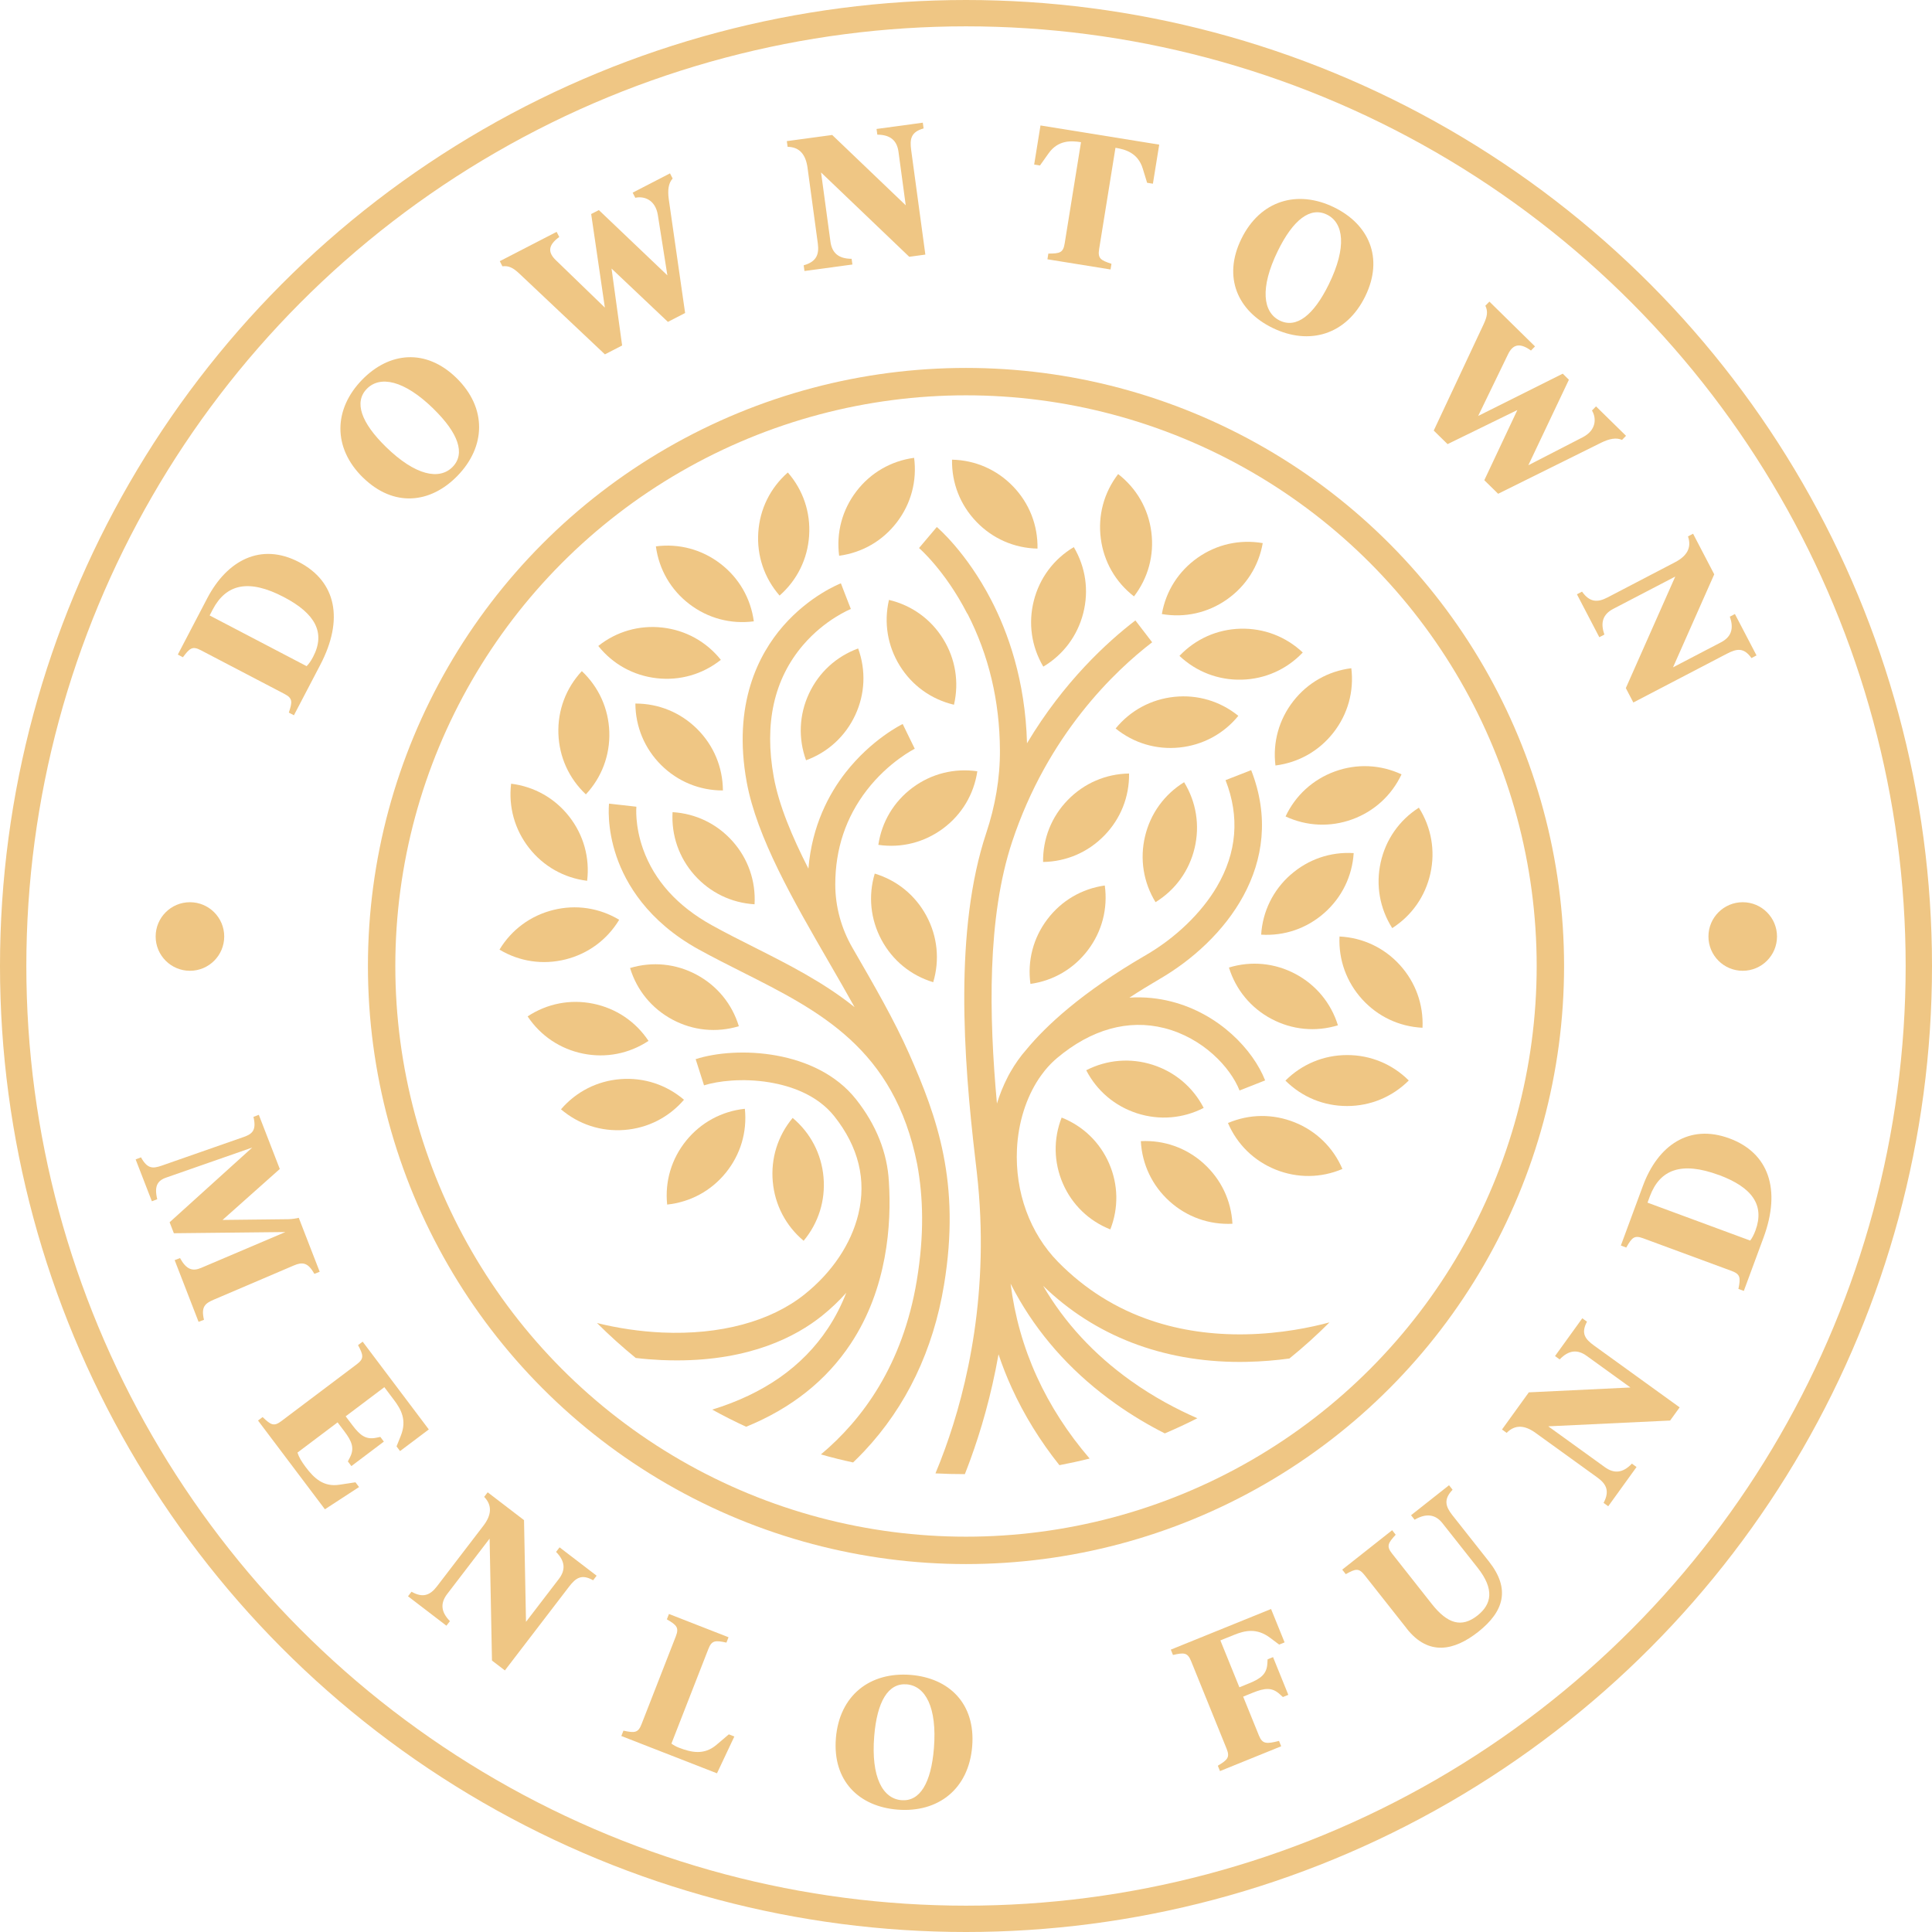 <?xml version="1.0" encoding="UTF-8"?><svg id="Layer_2" xmlns="http://www.w3.org/2000/svg" viewBox="0 0 440.14 440.14"><defs><style>.cls-1{fill:#efc684;}.cls-2{stroke-width:6px;}.cls-2,.cls-3{fill:none;stroke:#efc684;stroke-miterlimit:10;}.cls-3{stroke-width:6.24px;}</style></defs><g id="Layer_1-2"><circle class="cls-2" cx="220.07" cy="220.07" r="217.07"/><path class="cls-1" d="M251.59,190.34c3.71-3.81,5.7-8.81,5.63-14.12-5.3.08-10.25,2.21-13.96,6.03-3.71,3.81-5.7,8.81-5.63,14.12,5.3-.08,10.25-2.21,13.96-6.03Z"/><path class="cls-1" d="M241.86,254.6c-1.91,4.88-1.81,10.2.28,15.03,2.1,4.82,5.93,8.52,10.81,10.45,1.91-4.88,1.82-10.2-.28-15.03-2.1-4.82-5.93-8.52-10.81-10.45Z"/><path class="cls-1" d="M262.61,242.58c-5.07-1.62-10.43-1.18-15.15,1.24,2.43,4.71,6.54,8.19,11.61,9.82,5.07,1.62,10.43,1.18,15.15-1.24-2.43-4.71-6.54-8.19-11.61-9.82Z"/><path class="cls-1" d="M274.22,265.06c-3.95-3.56-9.03-5.36-14.32-5.09.28,5.3,2.6,10.16,6.55,13.72,3.95,3.56,9.02,5.36,14.32,5.1-.28-5.3-2.6-10.16-6.55-13.72Z"/><path class="cls-1" d="M294.95,255.69c-4.94-1.98-10.32-1.93-15.2.15,2.09,4.88,5.94,8.64,10.87,10.62,4.94,1.98,10.32,1.93,15.2-.15-2.09-4.88-5.94-8.64-10.87-10.62Z"/><path class="cls-1" d="M295.1,221.87c-4.7-2.49-10.06-3-15.13-1.45,1.57,5.07,5,9.22,9.7,11.71,4.7,2.49,10.06,3,15.13,1.45-1.57-5.07-5-9.22-9.7-11.71Z"/><path class="cls-1" d="M306.89,240.36c-5.32,0-10.29,2.07-14.05,5.82,3.76,3.74,8.73,5.8,14.05,5.79,5.32,0,10.29-2.07,14.05-5.82-3.76-3.74-8.73-5.8-14.05-5.79Z"/><path class="cls-1" d="M305.16,213.35c-.24,5.3,1.58,10.36,5.16,14.3,3.58,3.94,8.45,6.23,13.75,6.49.24-5.3-1.58-10.36-5.16-14.3-3.58-3.94-8.45-6.23-13.75-6.49Z"/><path class="cls-1" d="M294.01,199.28c-3.99,3.52-6.36,8.35-6.7,13.65,5.3.33,10.39-1.42,14.38-4.94,3.99-3.52,6.36-8.35,6.7-13.64-5.3-.33-10.39,1.42-14.38,4.94h0Z"/><path class="cls-1" d="M238.59,209.44c-3.21,4.24-4.56,9.45-3.84,14.71,5.25-.74,9.89-3.46,13.1-7.71,3.21-4.24,4.56-9.45,3.84-14.71-5.25.74-9.89,3.46-13.1,7.71Z"/><path class="cls-1" d="M260.86,190.52c-1.23,5.17-.38,10.49,2.39,15.01,4.52-2.79,7.67-7.15,8.9-12.32,1.23-5.17.38-10.49-2.39-15.01-4.52,2.79-7.67,7.15-8.9,12.32Z"/><path class="cls-1" d="M282.11,163.08c-4.12-3.34-9.28-4.88-14.57-4.33-5.29.55-10.03,3.1-13.38,7.21,4.12,3.34,9.28,4.88,14.57,4.33,5.29-.55,10.03-3.1,13.38-7.21Z"/><path class="cls-1" d="M296.79,148.65c-3.86-3.64-8.89-5.56-14.2-5.42-5.32.14-10.23,2.34-13.89,6.19,3.86,3.64,8.89,5.56,14.2,5.42,5.32-.14,10.23-2.34,13.89-6.19Z"/><path class="cls-1" d="M319.29,176.41c-4.81-2.24-10.19-2.48-15.19-.66-5,1.82-8.97,5.45-11.23,10.25,4.81,2.24,10.19,2.48,15.19.66,5-1.82,8.97-5.45,11.23-10.25Z"/><path class="cls-1" d="M254.73,108c-3.23,4.21-4.64,9.4-3.95,14.68.68,5.28,3.36,9.94,7.56,13.19,3.23-4.21,4.64-9.4,3.95-14.68-.68-5.28-3.36-9.94-7.56-13.19Z"/><path class="cls-1" d="M272.84,127.06c-4.35,3.06-7.24,7.6-8.15,12.83,5.23.9,10.48-.27,14.83-3.33,4.35-3.06,7.24-7.6,8.15-12.83-5.23-.9-10.48.27-14.83,3.33Z"/><path class="cls-1" d="M307.85,152.23c-5.26.66-9.95,3.31-13.22,7.51-3.27,4.19-4.71,9.38-4.06,14.65,5.26-.66,9.95-3.31,13.22-7.51,3.27-4.19,4.71-9.38,4.06-14.65Z"/><path class="cls-1" d="M237.68,151.87c4.56-2.71,7.78-7.02,9.1-12.18,1.32-5.15.55-10.48-2.15-15.05-4.56,2.71-7.78,7.02-9.1,12.18-1.32,5.15-.55,10.48,2.15,15.05Z"/><path class="cls-1" d="M216.89,104.72c-.1,5.31,1.86,10.32,5.55,14.15,3.69,3.84,8.62,6,13.92,6.11.1-5.3-1.86-10.32-5.55-14.15-3.69-3.84-8.62-6-13.92-6.11Z"/><path class="cls-1" d="M202.52,136.67c-1.2,5.17-.33,10.48,2.47,15,2.8,4.52,7.17,7.66,12.34,8.88,1.2-5.17.33-10.48-2.47-15-2.8-4.52-7.17-7.66-12.34-8.88Z"/><path class="cls-1" d="M195.1,111.93c-3.23,4.22-4.62,9.42-3.93,14.68,5.26-.71,9.92-3.4,13.15-7.63,3.23-4.22,4.62-9.42,3.93-14.68-5.26.71-9.92,3.4-13.15,7.63Z"/><path class="cls-1" d="M184.3,158.01c-2.25,4.82-2.48,10.2-.67,15.19,4.98-1.82,8.95-5.46,11.2-10.28,2.25-4.82,2.48-10.2.67-15.19-4.98,1.82-8.95,5.46-11.2,10.28Z"/><path class="cls-1" d="M149.42,124.47c.71,5.26,3.4,9.92,7.63,13.15,4.22,3.23,9.42,4.62,14.68,3.93-.71-5.26-3.4-9.92-7.63-13.15-4.22-3.23-9.42-4.62-14.68-3.93Z"/><path class="cls-1" d="M144.75,160.28c.03,5.31,2.11,10.27,5.88,14.02,3.78,3.75,8.76,5.79,14.06,5.78-.03-5.31-2.11-10.27-5.88-14.02-3.78-3.75-8.76-5.79-14.06-5.78Z"/><path class="cls-1" d="M132.55,152.89c-3.62,3.88-5.51,8.92-5.34,14.23.18,5.32,2.4,10.22,6.26,13.85,3.62-3.88,5.51-8.92,5.34-14.23-.18-5.32-2.4-10.22-6.26-13.85Z"/><path class="cls-1" d="M116.44,178.54c-.63,5.27.81,10.45,4.09,14.64h0c3.28,4.19,7.97,6.83,13.23,7.48.63-5.27-.81-10.45-4.09-14.64-3.28-4.19-7.97-6.83-13.23-7.48Z"/><path class="cls-1" d="M126.02,207.31c-5.16,1.29-9.49,4.49-12.23,9.03,4.55,2.73,9.87,3.52,15.04,2.23,5.16-1.29,9.49-4.49,12.23-9.03-4.55-2.73-9.87-3.52-15.04-2.23Z"/><path class="cls-1" d="M158.67,222.04c-4.69-2.51-10.05-3.04-15.13-1.51,1.54,5.08,4.96,9.24,9.65,11.75,4.69,2.51,10.05,3.04,15.13,1.51-1.54-5.08-4.96-9.24-9.65-11.75Z"/><path class="cls-1" d="M156.33,259.85c-3.35,4.13-4.89,9.29-4.34,14.57,5.28-.56,10.01-3.12,13.36-7.25,3.35-4.13,4.89-9.29,4.34-14.57-5.28.56-10.01,3.12-13.36,7.25Z"/><path class="cls-1" d="M135.12,228.65c-5.21-1.06-10.5-.02-14.92,2.9,2.94,4.42,7.41,7.42,12.62,8.48,5.21,1.06,10.5.02,14.92-2.9-2.94-4.42-7.41-7.42-12.62-8.48Z"/><path class="cls-1" d="M180.58,254.68c-3.4,4.08-5,9.21-4.53,14.51.47,5.3,2.97,10.07,7.03,13.48,3.4-4.08,5-9.21,4.53-14.51-.47-5.3-2.97-10.07-7.03-13.48Z"/><path class="cls-1" d="M127.8,252.72c4.04,3.44,9.15,5.11,14.46,4.7,5.3-.41,10.1-2.85,13.56-6.88-4.04-3.44-9.15-5.11-14.46-4.7-5.3.41-10.1,2.85-13.56,6.88Z"/><path class="cls-1" d="M136.3,147.16c3.31,4.15,8.02,6.75,13.31,7.35,5.29.6,10.46-.89,14.61-4.19-3.31-4.15-8.02-6.75-13.31-7.35-5.29-.6-10.46.89-14.61,4.19Z"/><path class="cls-1" d="M314.54,196.47c-1.15,5.19-.21,10.49,2.63,14.97,4.47-2.86,7.55-7.27,8.7-12.47,1.15-5.19.21-10.49-2.63-14.97-4.47,2.86-7.55,7.27-8.7,12.47Z"/><path class="cls-1" d="M153.22,185.02c-.3,5.3,1.47,10.38,5,14.35,3.54,3.97,8.38,6.32,13.68,6.64.3-5.3-1.47-10.38-5-14.35-3.54-3.97-8.38-6.32-13.68-6.64Z"/><path class="cls-1" d="M199.28,199.02c-1.52,5.08-.97,10.44,1.55,15.12,2.52,4.68,6.69,8.09,11.77,9.62,1.52-5.08.97-10.44-1.55-15.12-2.52-4.68-6.69-8.09-11.77-9.62Z"/><path class="cls-1" d="M207.91,179.43c-4.27,3.17-7.03,7.79-7.81,13.04,5.25.77,10.47-.55,14.74-3.72,4.27-3.17,7.03-7.79,7.81-13.04-5.25-.76-10.47.55-14.74,3.72Z"/><path class="cls-1" d="M172.75,121.27c-.36,5.31,1.36,10.41,4.85,14.41,3.99-3.5,6.38-8.32,6.73-13.63.36-5.31-1.36-10.41-4.85-14.41-3.99,3.5-6.38,8.32-6.73,13.63Z"/><path class="cls-1" d="M144.87,309.37c1.91.23,3.84.38,5.75.47,1.22.05,2.41.08,3.57.08,16.74,0,27.16-5.42,33.06-10.15,2.02-1.62,3.88-3.38,5.54-5.25-1.08,2.76-2.45,5.5-4.19,8.12-5.76,8.7-14.59,14.88-26.34,18.49,2.52,1.4,5.1,2.7,7.72,3.91,10.28-4.19,18.26-10.51,23.84-18.94,8.32-12.55,9.31-27.24,8.68-36.91h0c-.35-6.56-2.87-12.93-7.49-18.76-8.98-11.34-27.11-12.16-36.53-9.14l1.91,5.97c3.01-.96,8.75-1.72,14.99-.67,4.52.76,10.73,2.72,14.7,7.73,5.51,6.96,7.35,14.45,5.47,22.27-1.63,6.76-5.97,13.26-12.25,18.28-7.73,6.19-19.25,9.28-32.43,8.7-5.08-.23-10.21-1-14.87-2.17,2.81,2.8,5.76,5.46,8.84,7.97Z"/><path class="cls-1" d="M220.4,139.8c4.86,9.46,7.34,19.88,7.4,31.09.04,6.43-1.09,12.8-3.12,18.89,0,.02-.01.04-.02.06-7.25,21.86-5.22,50.93-2.46,74.32.1.99.21,1.97.34,2.95,3.07,27-2.23,49.12-7.26,62.98-.71,1.97-1.44,3.82-2.17,5.57,2.22.12,4.45.17,6.7.17,0,0,0,0,0,0,.43-1.08.85-2.2,1.27-3.35,2.34-6.41,4.73-14.49,6.4-23.95.87,2.61,1.88,5.18,3.03,7.69,2.82,6.18,6.46,12.08,10.84,17.57,2.32-.44,4.62-.94,6.89-1.51-4.97-5.77-9.01-12.04-12.03-18.66-3.06-6.72-5.06-13.82-5.98-21.18.64,1.27,1.32,2.51,2.03,3.73,5.36,9.18,12.72,17.12,21.88,23.62,3.83,2.72,7.64,4.95,11.22,6.76,2.52-1.07,4.99-2.22,7.42-3.45-4.61-2.01-9.91-4.79-15.2-8.57-8.36-5.97-15.07-13.23-19.94-21.6,11.7,11.36,27.13,17.34,44.82,17.34.52,0,1.05,0,1.58-.02,3.49-.07,6.76-.36,9.71-.76,3.19-2.58,6.23-5.33,9.13-8.23-4.1,1.11-11.02,2.58-19.17,2.72-7.6.13-14.77-.91-21.31-3.1-8.11-2.71-15.29-7.22-21.35-13.39-6.42-6.54-9.83-15.91-9.37-25.7.29-6.05,2.1-11.72,5.02-16.1.37-.54.82-1.16,1.35-1.83.84-1.03,1.76-1.97,2.74-2.8,7.78-6.55,16.23-8.92,24.43-6.85,8.82,2.23,15.09,8.93,17.17,14.22l5.83-2.3c-2.74-6.95-10.45-15.21-21.47-17.99-2.67-.67-5.87-1.1-9.45-.86,2.43-1.59,4.77-3.01,6.85-4.23,14.85-8.61,29.24-26.24,20.89-47.6l-5.84,2.28c3.26,8.33,2.59,16.5-1.98,24.28-3.51,5.98-9.42,11.67-16.21,15.6-14.66,8.5-22.78,16.17-27.17,21.48-1.38,1.56-2.6,3.3-3.67,5.17-.27.46-.48.86-.64,1.19-.96,1.87-1.77,3.86-2.41,5.95-1.84-20.09-2.24-42.42,3.45-59.6,8.13-24.51,23.48-39.01,31.91-45.48l-3.82-4.98c-6.33,4.85-16.31,13.94-24.69,27.99-.38-14.33-4.36-25.35-8.2-32.72-5.62-10.81-12.08-16.32-12.35-16.55l-4.05,4.79c.06.05,5.93,5.11,10.97,14.92Z"/><path class="cls-1" d="M159.18,216.3c3.22,1.78,6.56,3.46,9.79,5.09,17.84,8.99,34.72,17.49,39.98,43.83,1.39,7.58,1.63,16.06-.08,26.44-3.2,19.39-12.48,31.83-21.85,39.68,2.41.69,4.86,1.3,7.33,1.83.85-.82,1.7-1.67,2.54-2.56,9.59-10.21,15.71-22.98,18.18-37.93,3.84-23.25-1.57-38.16-7.95-52.61-3.37-7.63-7.99-15.63-12.89-24.1,0-.02-.02-.03-.03-.05-2.53-4.38-3.91-9.35-3.91-14.42,0-8.09,2.4-15.27,7.16-21.46,5-6.49,10.89-9.43,10.95-9.46l-1.37-2.8-1.38-2.84c-.29.14-7.08,3.49-12.99,11.03-3.78,4.83-7.68,12.07-8.49,21.92-3.75-7.36-6.73-14.47-7.89-20.86-2.22-12.18.03-22.3,6.67-30.07,5.02-5.87,10.83-8.2,10.89-8.22l-1.14-2.92-1.13-2.93c-.29.11-7.13,2.8-13.18,9.75-5.56,6.4-11.52,17.75-8.28,35.51,2.3,12.62,10.63,27.03,18.68,40.96,2.04,3.53,4.04,6.98,5.9,10.34-7.07-5.68-15.1-9.73-22.89-13.66-3.18-1.6-6.47-3.26-9.58-4.98-7.87-4.35-13.16-10.2-15.72-17.39-1.92-5.4-1.52-9.61-1.52-9.64l-6.23-.7c-.02.22-.58,5.42,1.72,12.1,2.09,6.07,7.03,14.67,18.72,21.13Z"/><circle class="cls-3" cx="220.07" cy="220.07" r="133.13"/><path class="cls-1" d="M68.13,128.06c8.47,4.43,10.25,13.05,4.83,23.41l-6,11.48-1.16-.61c.84-2.49.88-3.27-1.01-4.26l-19.04-9.95c-1.89-.99-2.51-.51-4.08,1.6l-1.16-.61,6.71-12.84c4.53-8.65,12.23-12.76,20.91-8.22ZM64.66,136.02c-7.99-4.18-13.14-3-16.21,2.86l-.69,1.33,22.09,11.55c.47-.46.97-1.14,1.48-2.12,2.87-5.48.53-9.86-6.67-13.62Z"/><path class="cls-1" d="M82.72,108.83c-7.01-6.84-6.7-15.68-.21-22.33,6.13-6.29,14.48-7.21,21.47-.4,7.01,6.85,6.7,15.68.21,22.33-6.13,6.28-14.48,7.21-21.47.39ZM98.74,93.11c-6.69-6.53-12.18-7.6-15.18-4.52-2.94,3.02-1.31,7.69,4.38,13.24,6.69,6.53,12.18,7.6,15.18,4.53,2.94-3.02,1.31-7.69-4.38-13.24Z"/><path class="cls-1" d="M152.64,39.5l.6,1.17c-.96,1.05-1.17,2.63-.88,4.74l3.72,25.9-3.92,2.02-12.84-12.15,2.41,17.53-3.92,2.02-19.37-18.28c-1.57-1.5-2.56-1.95-3.98-1.78l-.6-1.17,12.95-6.68.6,1.17c-2.71,1.96-2.52,3.61-.77,5.29l11.16,10.8-3.12-21.32,1.75-.9,15.61,14.87-2.17-13.73c-.57-3.58-3.23-4.37-5.14-3.94l-.6-1.17,8.5-4.39Z"/><path class="cls-1" d="M210.23,27.96l.18,1.3c-2.91.81-3.17,2.42-2.83,4.93l3.23,23.81-3.67.5-20.09-19.21,2.14,15.77c.34,2.52,1.8,3.89,4.82,3.9l.18,1.3-10.92,1.48-.18-1.3c2.91-.81,3.56-2.47,3.22-4.99l-2.34-17.23c-.4-2.93-1.75-4.73-4.54-4.77l-.18-1.3,10.34-1.4,16.75,16.02-1.65-12.19c-.34-2.52-1.8-3.89-4.82-3.9l-.18-1.3,10.53-1.43Z"/><path class="cls-1" d="M264.09,32.94l-1.44,8.91-1.32-.21-.99-3.23c-1.1-3.58-3.96-4.38-6.22-4.74l-3.72,23.07c-.34,2.11.31,2.54,2.81,3.36l-.21,1.29-14.38-2.32.21-1.3c2.63,0,3.38-.2,3.72-2.31l3.72-23.07c-2.25-.36-5.22-.51-7.39,2.55l-1.96,2.76-1.32-.21,1.44-8.91,27.06,4.37Z"/><path class="cls-1" d="M282.79,54.44c4.3-8.81,12.78-11.28,21.13-7.21,7.89,3.85,11.39,11.49,7.11,20.26-4.3,8.81-12.78,11.28-21.13,7.21-7.89-3.85-11.39-11.49-7.11-20.26ZM302.75,64.72c4.1-8.4,3.39-13.95-.46-15.83-3.79-1.85-7.71,1.16-11.2,8.31-4.1,8.4-3.39,13.95.46,15.83,3.79,1.85,7.71-1.17,11.2-8.31Z"/><path class="cls-1" d="M370.44,99.28l-.92.94c-1.3-.59-2.86-.29-4.78.65l-23.44,11.62-3.15-3.09,7.53-15.99-15.9,7.77-3.15-3.09,11.31-24.11c.93-1.96,1.06-3.04.45-4.33l.92-.94,10.39,10.21-.92.94c-2.71-1.97-4.22-1.27-5.26.92l-6.77,13.98,19.27-9.63,1.4,1.38-9.24,19.48,12.36-6.36c3.23-1.66,3.14-4.44,2.14-6.11l.92-.94,6.83,6.7Z"/><path class="cls-1" d="M400.17,149.31l-1.16.61c-1.75-2.46-3.35-2.16-5.6-.99l-21.31,11.11-1.71-3.28,11.26-25.41-14.11,7.35c-2.25,1.17-3.05,3.01-2.03,5.86l-1.16.61-5.1-9.78,1.16-.61c1.75,2.46,3.53,2.51,5.78,1.34l15.42-8.04c2.62-1.36,3.85-3.25,2.94-5.88l1.16-.61,4.82,9.25-9.39,21.19,10.91-5.69c2.25-1.17,3.05-3.01,2.03-5.85l1.16-.61,4.92,9.43Z"/><path class="cls-1" d="M46.46,300.67l-1.22.47-5.45-14.06,1.22-.47c1.46,2.64,2.86,3.07,4.82,2.23l19.18-8.16-25.4.27-.97-2.5,18.82-17.02-19.6,6.84c-2.02.7-2.75,1.99-2.04,4.93l-1.22.47-3.7-9.54,1.22-.47c1.46,2.64,2.68,2.59,4.69,1.9l18.74-6.55c2.02-.7,2.89-1.63,2.19-4.57l1.22-.47,4.78,12.34-13.04,11.61,15.02-.17c.83-.02,1.91-.19,2.34-.32l4.77,12.3-1.22.47c-1.46-2.64-2.73-2.74-4.69-1.9l-18.26,7.8c-1.96.84-2.89,1.63-2.19,4.57Z"/><path class="cls-1" d="M81.8,338.77l-7.78,5.07-15.24-20.22,1.05-.79c1.89,1.83,2.58,2.2,4.28.91l17.16-12.93c1.7-1.28,1.54-2.05.3-4.37l1.05-.79,15.07,20-6.55,4.93-.8-1.07.96-2.4c1.43-3.55.1-5.99-1.51-8.13l-2.23-2.96-8.81,6.64,1.52,2.01c1.75,2.33,3.08,3.35,5.4,2.88l.98-.2.8,1.07-7.4,5.58-.8-1.07.46-.89c1.09-2.1.48-3.66-1.28-5.99l-1.52-2.01-9.14,6.88c.32,1.04.89,1.99,1.88,3.32,1.9,2.52,4.04,4.55,7.64,4.01l3.69-.56.81,1.07Z"/><path class="cls-1" d="M135.92,358.97l-.8,1.04c-2.62-1.49-3.95-.54-5.49,1.47l-14.61,19.07-2.94-2.25-.54-27.78-9.67,12.63c-1.54,2.02-1.49,4.02.63,6.17l-.8,1.04-8.75-6.7.8-1.04c2.62,1.49,4.26.78,5.8-1.23l10.57-13.8c1.79-2.34,2.12-4.58.18-6.58l.8-1.04,8.28,6.34.45,23.17,7.48-9.76c1.55-2.02,1.49-4.02-.63-6.17l.8-1.04,8.44,6.46Z"/><path class="cls-1" d="M167.3,395.59l-3.96,8.4-21.79-8.5.48-1.22c2.57.56,3.35.51,4.12-1.47l7.81-20.01c.77-1.99.23-2.55-2.04-3.88l.48-1.22,13.57,5.3-.48,1.22c-2.57-.56-3.35-.51-4.12,1.47l-8.41,21.54c.53.38,1.05.67,1.63.9,2.94,1.15,5.83,1.75,8.61-.6l2.84-2.41,1.25.49Z"/><path class="cls-1" d="M190.43,395.99c.79-9.77,7.78-15.16,17.04-14.42,8.75.71,14.8,6.54,14.01,16.27-.79,9.77-7.78,15.17-17.04,14.42-8.75-.71-14.8-6.54-14.01-16.27ZM212.76,398.29c.75-9.32-1.93-14.22-6.21-14.57-4.2-.34-6.75,3.9-7.39,11.82-.75,9.32,1.93,14.22,6.21,14.57,4.2.34,6.75-3.9,7.39-11.82Z"/><path class="cls-1" d="M289.57,366.56l3.08,7.6-1.24.5-2.07-1.55c-3.06-2.3-5.77-1.65-8.25-.64l-3.07,1.24,4.33,10.68,2.19-.89c2.7-1.09,4.03-2.12,4.18-4.48l.06-1,1.24-.5,3.48,8.59-1.24.5-.74-.67c-1.75-1.59-3.41-1.4-6.12-.31l-2.19.89,3.59,8.85c.8,1.98,1.73,1.95,4.58,1.24l.49,1.22-13.94,5.65-.49-1.22c2.26-1.36,2.79-1.93,1.99-3.9l-8.07-19.91c-.8-1.98-1.58-2.01-4.14-1.42l-.49-1.22,22.85-9.26Z"/><path class="cls-1" d="M320.5,371.03l-9.6-12.16c-1.32-1.67-2.02-1.54-4.31-.25l-.81-1.03,11.37-8.98.81,1.03c-1.79,1.93-2.14,2.63-.82,4.3l9.04,11.46c3.58,4.54,6.8,5.5,10.41,2.64,3.24-2.56,3.92-5.97.03-10.89l-8.03-10.17c-1.58-2-3.71-2.29-6.32-.76l-.81-1.03,8.65-6.83.81,1.03c-2.09,2.18-1.62,3.79-.05,5.79l8.33,10.55c4.93,6.24,3.46,11.37-2.44,16.03-5.44,4.29-11.3,5.58-16.28-.73Z"/><path class="cls-1" d="M360.48,300.33l1.06.77c-1.42,2.67-.43,3.96,1.63,5.45l19.48,14.07-2.17,3-27.76,1.32,12.9,9.31c2.06,1.49,4.06,1.38,6.15-.81l1.06.77-6.45,8.94-1.06-.77c1.42-2.67.66-4.28-1.4-5.77l-14.1-10.18c-2.39-1.73-4.63-1.99-6.58,0l-1.06-.77,6.11-8.46,23.15-1.11-9.97-7.2c-2.06-1.49-4.06-1.38-6.15.81l-1.06-.77,6.22-8.62Z"/><path class="cls-1" d="M393.98,259.34c8.96,3.31,11.83,11.63,7.78,22.6l-4.49,12.15-1.23-.45c.52-2.58.45-3.36-1.55-4.1l-20.16-7.44c-2-.74-2.55-.19-3.84,2.11l-1.23-.46,5.02-13.59c3.38-9.16,10.5-14.22,19.69-10.82ZM391.56,267.68c-8.46-3.12-13.42-1.3-15.71,4.9l-.52,1.4,23.39,8.64c.41-.52.81-1.25,1.2-2.29,2.14-5.8-.74-9.84-8.35-12.66Z"/><circle class="cls-1" cx="397.02" cy="213.35" r="7.81"/><circle class="cls-1" cx="43.27" cy="213.35" r="7.81"/></g></svg>